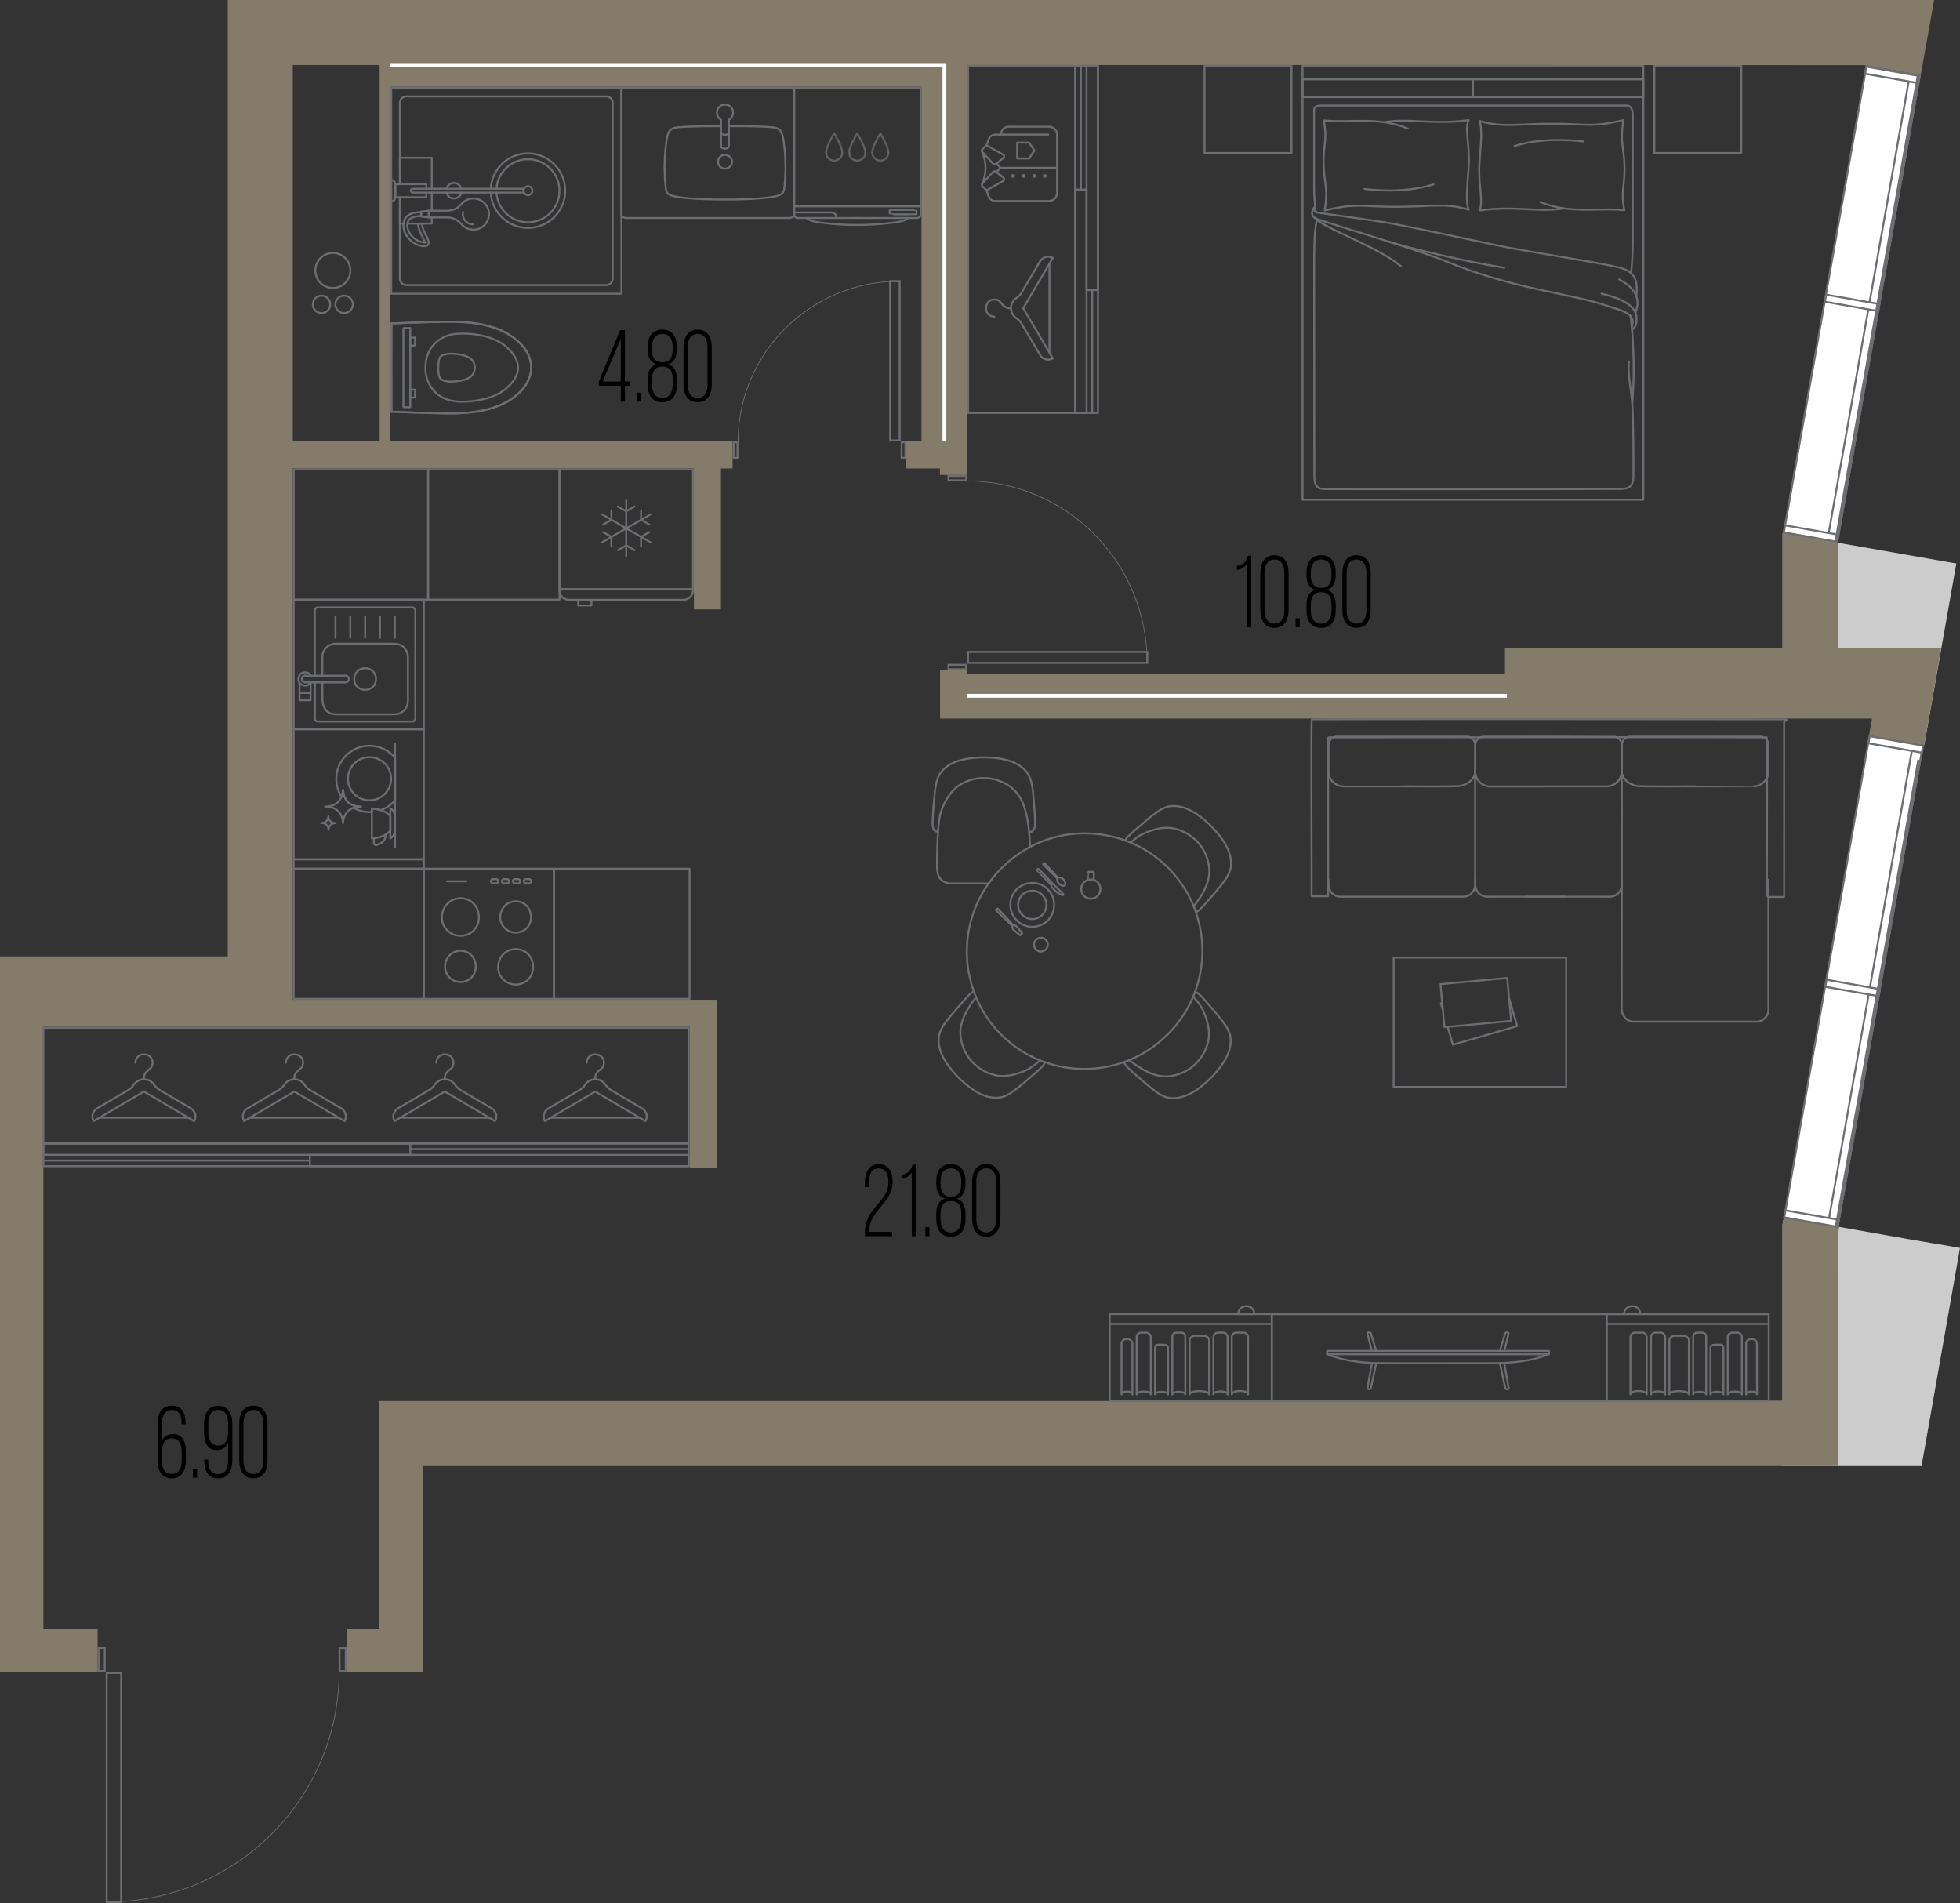 <?xml version="1.0" encoding="UTF-8"?><svg xmlns="http://www.w3.org/2000/svg" viewBox="0 0 256.2 248.77"><rect x="0" y="0" width="256.2" height="248.77" fill="#333333" stroke="none"/><defs><style>.cls-1{fill:#ccc;}.cls-1,.cls-2,.cls-3,.cls-4,.cls-5{stroke-width:0px;}.cls-2{fill:#6d6e71;}.cls-3{fill:#000;}.cls-6{stroke:#606060;}.cls-6,.cls-7{stroke-linecap:round;stroke-width:.25px;}.cls-6,.cls-7,.cls-8,.cls-9{fill:none;}.cls-6,.cls-7,.cls-9{stroke-linejoin:round;}.cls-4{fill:#847b6b;}.cls-7,.cls-10,.cls-9{stroke:#6d6e71;}.cls-8{stroke:#fff;}.cls-8,.cls-10{stroke-miterlimit:10;stroke-width:.5px;}.cls-10,.cls-5{fill:#fff;}.cls-9{stroke-width:.1px;}</style></defs><g id="_стены"><polygon class="cls-1" points="256.2 163.1 249.43 161.95 249.43 161.95 240.44 160.36 233.18 159.08 233 160.06 233 166.66 233 167.38 233 191.62 243.47 191.62 251.17 191.62 256.2 163.1"/><polygon class="cls-1" points="233.01 85.06 233.01 69.67 255.72 73.65 251.53 97.37 242.86 91.69 242.86 86.91 233.07 86.91 233.01 85.06"/><path class="cls-4" d="M90.14,152.64h3.54v-21.97h-55.42V61.23h52.44v18.42h3.54v-18.42h1.52v-3.54h-44.77V11.34h69.46v46.35h-2v3.54h4.41v.85h3.54V8.5h70.3l47.06.02,7.31,1.27,1.75-9.79h-56.11S38.27,0,38.27,0h-8.5v125H0v93.54h12.76v-5.67h-7.09v-78.66h84.47v18.42ZM38.27,8.5h11.35v49.18h-11.35V8.5Z"/><polygon class="cls-4" points="246.32 84.68 240.25 84.68 240.25 69.67 233.01 69.67 233.01 84.68 196.72 84.68 196.72 88.11 126.42 88.11 126.42 87.59 122.88 87.59 122.88 93.92 125.61 93.92 126.42 93.92 197.82 93.92 197.82 93.92 239.24 93.92 244.7 93.92 244.31 96.13 251.51 97.4 253.74 84.68 246.57 84.68 246.32 84.68"/><polygon class="cls-4" points="50.38 218.55 55.27 218.55 55.27 191.62 182.55 191.62 182.55 191.62 187.62 191.62 187.62 191.62 196.75 191.62 233 191.62 239.24 191.62 240.22 191.62 240.21 161.61 240.42 160.36 233.18 159.08 233 160.06 233 183.06 182.55 183.06 182.55 183.11 49.6 183.11 49.6 191.35 49.6 191.62 49.6 212.88 45.32 212.88 45.32 218.55 49.6 218.55 50.38 218.55"/></g><g id="_акустические_перегородки"><line class="cls-8" x1="126.35" y1="90.94" x2="196.98" y2="90.94"/><polyline class="cls-8" points="123.45 57.68 123.45 8.5 51.01 8.5"/></g><g id="_окна"><rect class="cls-5" x="211.12" y="36.19" width="61.87" height="7.08" transform="translate(160.7 271.15) rotate(-79.95)"/><path class="cls-2" d="M244.07,8.8l6.73,1.19-10.75,60.68-6.73-1.19,10.75-60.68M243.86,8.51l-10.84,61.17,7.22,1.27,10.84-61.17-7.22-1.27h0Z"/><rect class="cls-5" x="213.98" y="39.59" width="61.86" height="1.3" transform="translate(162.57 274.37) rotate(-79.95)"/><path class="cls-2" d="M249.77,9.81l1.03.18-10.75,60.67-1.03-.18,10.75-60.67M249.56,9.52l-10.83,61.16,1.52.27,10.83-61.16-1.52-.27h0Z"/><rect class="cls-5" x="236.27" y="66.19" width=".93" height="7.09" transform="translate(126.96 290.77) rotate(-80)"/><path class="cls-2" d="M233.44,68.81l6.73,1.19-.12.67-6.73-1.19.12-.67M233.23,68.52l-.2,1.17,7.22,1.27.2-1.17-7.22-1.27h0Z"/><rect class="cls-5" x="246.91" y="6.25" width=".93" height="7.09" transform="translate(194.78 251.7) rotate(-80)"/><path class="cls-2" d="M244.07,8.86l6.73,1.19-.12.67-6.73-1.19.12-.67M243.86,8.57l-.2,1.17,7.22,1.27.2-1.17-7.22-1.27h0Z"/><rect class="cls-5" x="241.65" y="36.05" width=".93" height="7.09" transform="translate(161.08 271.16) rotate(-80)"/><path class="cls-2" d="M238.81,38.66l6.73,1.19-.12.67-6.73-1.19.12-.67M238.61,38.37l-.2,1.17,7.22,1.27.2-1.17-7.22-1.27h0Z"/><line class="cls-10" x1="250.82" y1="9.79" x2="240.02" y2="70.87"/><rect class="cls-5" x="210.36" y="124.77" width="63.83" height="7.08" transform="translate(73.67 344.49) rotate(-79.95)"/><path class="cls-2" d="M244.46,96.41l6.73,1.19-11.09,62.6-6.73-1.19,11.09-62.6M244.26,96.12l-11.18,63.09,7.22,1.27,11.18-63.09-7.22-1.27h0Z"/><rect class="cls-5" x="213.46" y="128.44" width="63.24" height="1.3" transform="translate(75.22 347.9) rotate(-79.96)"/><path class="cls-2" d="M250.06,97.99l1.03.18-10.99,62.02-1.03-.18,10.99-62.02M249.85,97.7l-11.07,62.52,1.52.27,11.07-62.52-1.52-.27h0Z"/><rect class="cls-5" x="236.33" y="155.73" width=".93" height="7.09" transform="translate(38.83 364.81) rotate(-80)"/><path class="cls-2" d="M233.49,158.34l6.73,1.19-.12.67-6.73-1.19.12-.67M233.28,158.05l-.2,1.17,7.22,1.27.2-1.17-7.22-1.27h0Z"/><rect class="cls-5" x="247.34" y="93.75" width=".93" height="7.09" transform="translate(108.96 324.45) rotate(-80)"/><path class="cls-2" d="M244.5,96.37l6.73,1.19-.12.67-6.73-1.19.12-.67M244.3,96.08l-.2,1.17,7.22,1.27.2-1.17-7.22-1.27h0Z"/><rect class="cls-5" x="241.7" y="125.59" width=".93" height="7.08" transform="translate(73.17 345.37) rotate(-80.06)"/><path class="cls-2" d="M238.86,128.2l6.73,1.19-.12.67-6.73-1.19.12-.67M238.66,127.91l-.2,1.17,7.22,1.27.2-1.17-7.22-1.27h0Z"/><line class="cls-10" x1="250.87" y1="99.32" x2="240.07" y2="160.41"/></g><g id="_двери"><path class="cls-2" d="M126.16,87.01v.33h-2.06v-.33h2.06M126.41,86.76h-2.56v.83h2.56v-.83h0Z"/><path class="cls-2" d="M126.16,62.33v.33h-2.06v-.33h2.06M126.41,62.08h-2.56v.83h2.56v-.83h0Z"/><path class="cls-9" d="M126.34,62.86c13.04,0,23.61,10.64,23.61,23.76"/><path class="cls-2" d="M149.84,85.33v1.18h-23.18v-1.18h23.18M150.09,85.08h-23.68v1.68h23.68v-1.68h0Z"/><path class="cls-2" d="M118.22,57.93v1.78h-.24v-1.78h.24M118.47,57.68h-.74v2.28h.74v-2.28h0Z"/><path class="cls-2" d="M96.27,57.93v1.78h-.24v-1.78h.24M96.52,57.68h-.74v2.28h.74v-2.28h0Z"/><path class="cls-9" d="M96.47,57.75c0-11.6,9.46-21,21.14-21"/><path class="cls-2" d="M117.48,36.87v20.57s-.99,0-.99,0v-20.57s.99,0,.99,0M117.73,36.62h-1.5v21.07h1.5v-21.07h0Z"/><path class="cls-2" d="M13.57,215.52v2.77h-.56v-2.77h.56M13.82,215.27h-1.06v3.27h1.06v-3.27h0Z"/><path class="cls-2" d="M45.07,215.52v2.77h-.56v-2.77h.56M45.32,215.27h-1.06v3.27h1.06v-3.27h0Z"/><path class="cls-9" d="M44.33,218.45c0,16.64-13.58,30.13-30.32,30.13"/><path class="cls-2" d="M15.71,218.79v29.72s-1.64,0-1.64,0v-29.72s1.64,0,1.64,0M15.96,218.54h-2.14v30.22h2.15v-30.22h0Z"/></g><g id="_мебель"><g id="POLYLINE"><line class="cls-7" x1="51.15" y1="42.27" x2="51.15" y2="53.81"/></g><g id="POLYLINE-2"><path class="cls-7" d="M57.3,47.82c.04-.42.02-.9.31-1.23.54-.51,1.95-.38,2.63-.23.46.1.94.22,1.3.54.76.63.69,1.86-.13,2.41-.38.27-.88.38-1.34.47-.66.11-2.11.25-2.55-.36-.12-.17-.16-.38-.18-.59-.04-.33-.07-.67-.05-1Z"/></g><g id="POLYLINE-3"><path class="cls-7" d="M55.63,47.76c.05-2.3,1.86-4.02,4.13-4.14,2.07-.13,4.74.29,6.36,1.66.79.69,1.55,1.59,1.6,2.68.04,1.09-.69,2.03-1.46,2.73-1.25,1.13-2.95,1.55-4.59,1.74-1.11.12-2.27.12-3.33-.26-1.84-.68-2.86-2.48-2.72-4.4Z"/></g><g id="POLYLINE-4"><path class="cls-7" d="M51.15,42.27c2.29-.08,4.58-.17,6.86-.22,2.15-.02,4.35.07,6.41.73,2.73.83,5.81,3.29,4.82,6.46-.71,2.05-2.71,3.35-4.68,4.02-2.09.7-4.32.8-6.51.77-2.3-.04-4.61-.14-6.9-.22-.02-3.84,0-7.7,0-11.54Z"/></g><g id="POLYLINE-5"><path class="cls-7" d="M51.15,42.27c2.17-.07,4.34-.17,6.51-.21,2.69-.05,5.49.04,7.97,1.18,5.75,2.76,4.64,8.06-1.01,10-2,.68-4.14.8-6.24.79-2.41-.02-4.82-.14-7.23-.22"/></g><g id="POLYLINE-6"><line class="cls-7" x1="51.15" y1="53.81" x2="51.15" y2="42.27"/></g><path class="cls-7" d="M52.73,53.14v-10.2s.04-.07.09-.07h.81s0,10.35,0,10.35h-.81s-.09-.03-.09-.07Z"/><g id="POLYLINE-7"><path class="cls-7" d="M54.25,51.97c0-.34,0-.69,0-1.03-.01-.03,0-.01-.03-.02-.14-.01-.29,0-.43,0-.03,0-.13-.02-.16,0-.03.02,0,.15,0,.18v.82s0,.03.01.04c.2,0,.4,0,.6,0Z"/></g><g id="POLYLINE-8"><path class="cls-7" d="M54.25,44.11c0,.34,0,.69,0,1.03-.01.03,0,.01-.03.02-.14.01-.29,0-.43,0-.03,0-.13.02-.16,0-.03-.02,0-.15,0-.18v-.82s0-.03.01-.04c.2,0,.4,0,.6,0Z"/></g><g id="AG-DETAILS"><g id="POLYLINE-10"><path class="cls-7" d="M95.69,21.14c.02-.57-.6-1.03-1.16-.87-.82.22-.91,1.35-.13,1.69.58.27,1.31-.19,1.29-.82Z"/></g></g><g id="AG-FIXTURE"><g id="POLYLINE-11"><path class="cls-7" d="M95.33,16.49c1.49,0,2.98,0,4.47.07,1.81.12,2.38-.06,2.64,1.95.22,1.53.29,3.08.2,4.63-.02.35-.04.7-.08,1.05-.04.32-.03.66-.2.96-.37.6-1.92.64-2.6.74-1.66.15-3.33.19-4.99.19-1.68,0-3.36-.04-5.03-.19-.4-.04-.79-.08-1.19-.15-.49-.1-1.11-.16-1.39-.61-.15-.3-.14-.63-.18-.96-.05-.5-.08-1.01-.1-1.51-.05-1.4.03-2.81.23-4.2.26-2,.91-1.77,2.69-1.9,1.46-.06,2.92-.06,4.38-.07"/></g><g id="POLYLINE-12"><path class="cls-7" d="M81.23,11.46h22.58s0,3.07,0,3.45c0,1.55,0,3.1,0,4.65,0,1.62,0,3.25,0,4.87,0,.61,0,2.65,0,3.27,0,.14,0,.27,0,.41-.01.23-.37.4-.75.38-6.38,0-13.12,0-19.52,0-2.05,0,2.79,0,.74,0-.9,0-1.13,0-2.03,0-.26,0-.54.02-.76-.08-.25-.11-.29-.3-.27-.47,0-.28,0-.56,0-.84,0-.77,0-2.96,0-3.73,0-3.36,0-11.9,0-11.9Z"/></g></g><path class="cls-7" d="M95.64,14.11c-.38-.57-1.27-.6-1.69-.06-.42.48-.27,1.3.3,1.59v3.46c0,.45,1.03.45,1.03,0v-3.45c.54-.28.72-1.05.35-1.54Z"/><path class="cls-7" d="M94.25,17.24c0,.51,1.03.51,1.03,0"/><g id="AG-FIXTURE-2"><g id="POLYLINE-13"><path class="cls-7" d="M105.45,28.49c3.96,0,7.93,0,11.89,0,.57,0,1.14,0,1.71,0,.27,0,.54,0,.81,0,.28,0,.51-.24.48-.52,0-2.5,0-7.46,0-7.46,0,0,0-6.15,0-9.04h-16.53c0,.29,0,1.11,0,1.39,0,1.28,0,2.55,0,3.83,0,2.56,0,5.12,0,7.67,0,1.23,0,2.37,0,3.61,0,.43.29.56.68.52.32,0,.64,0,.95,0Z"/></g><g id="POLYLINE-14"><line class="cls-7" x1="120.34" y1="26.97" x2="103.81" y2="26.97"/></g><g id="POLYLINE-15"><path class="cls-7" d="M105.45,28.49c.27.27.68.39,1.04.47.45.1.92.15,1.38.2,1.36.17,2.73.24,4.11.24,1.33,0,2.67-.06,3.99-.21.46-.05.93-.11,1.39-.18.47-.08,1-.19,1.36-.53"/></g></g><path class="cls-7" d="M109.32,28.39c0-.34-.28-.62-.62-.62h-4.84"/><path class="cls-7" d="M116.31,27.44s3.49-.03,3.49.01c0,0,0,.55,0,.55,0,0,0,.01-.01.01-.02-.01-3.49.03-3.49-.01,0,0,0-.55,0-.55,0,0,0-.01.01-.01Z"/><path class="cls-6" d="M107.99,19.95c0,.58.47,1.05,1.05,1.05s1.05-.47,1.05-1.05"/><path class="cls-6" d="M109.04,17.43s-1.13,1.88-1.05,2.52"/><path class="cls-6" d="M109.04,17.43s1.13,1.88,1.05,2.52"/><path class="cls-6" d="M111.01,19.95c0,.58.47,1.05,1.05,1.05s1.05-.47,1.05-1.05"/><path class="cls-6" d="M112.05,17.43s-1.13,1.88-1.05,2.52"/><path class="cls-6" d="M112.05,17.43s1.13,1.88,1.05,2.52"/><path class="cls-6" d="M114.02,19.95c0,.58.47,1.05,1.05,1.05s1.05-.47,1.05-1.05"/><path class="cls-6" d="M115.07,17.43s-1.13,1.88-1.05,2.52"/><path class="cls-6" d="M115.07,17.43s1.13,1.88,1.05,2.52"/><rect class="cls-7" x="170.26" y="8.63" width="44.55" height="56.69"/><rect class="cls-7" x="170.26" y="10.37" width="22.28" height="2.32"/><rect class="cls-7" x="192.53" y="10.37" width="22.28" height="2.32"/><path class="cls-7" d="M171.99,27.71s-.23-1.4-.22-3.52,0-9.39,0-9.72c0-.33,0-.68,1-.68,1,0,39.44,0,39.89,0s.77.41.77,1.32,0,13.24,0,16.15c0,1.57-.09,3.73-.25,4.41"/><path class="cls-7" d="M171.94,27.27c-.25.23-.13.42.27.51s5.77.79,8.58,1.24c2.81.44,10.5,2.13,15.16,3.1,4.66.97,14.84,2.43,16.34,3.04,1.22.49,1.85,1.29,1.61,3.49"/><path class="cls-7" d="M211.64,36.51c3.27,1.72,2.33,3.83,2.13,4.35"/><path class="cls-7" d="M209.35,38.38c1.82.43,4.31,1.26,4.55,2.93.19,1.37-.58,1.82-.58,1.82"/><path class="cls-7" d="M171.91,27.03c-.39.2-.75,1.21.19,1.57,1.46.57,12.95,3.93,16.9,5.55,9.34,3.83,16.2,4.09,21.46,5.95,1.25.44,3.52.79,2.83,2.57"/><path class="cls-7" d="M213.12,41.28c.15.72.72,6.14.24,11.38"/><path class="cls-7" d="M212.94,47.23c-.21,1.29.24,3.59.4,5.26s.21,8.42.17,9.87c-.05,1.45-.79,1.61-2.47,1.55"/><path class="cls-7" d="M211.04,63.91c-1.96.03-37.07.04-37.92.01s-1.32-.34-1.32-1.7c0-.9-.02-14.66-.02-24.33,0-4.99-.05-7.71.37-9.12"/><path class="cls-7" d="M171.78,28.41c1.12,1.41,8.29,3.79,11.36,6.4"/><path class="cls-7" d="M181.55,31.58c2.34.76,10.05,2.64,15.09,3.41"/><path class="cls-7" d="M180.87,15.97c3.32-.59,6.46.4,11.11-.28-.57,1.21.16,3.18,0,6.05-.11,1.96-.47,4.69,0,5.66-3.13-.92-4.76-.37-9.64-.37-4.22,0-5.07-.53-9.18.48.5-3.18-.15-3.57-.15-6.47,0-2.18.51-2.89.02-5.31,3.6.37,6.92-.56,10.98,1.06"/><path class="cls-7" d="M178.37,24.69s4.85.74,9.02-.59"/><path class="cls-7" d="M204.49,27.23c-3.32.59-6.46-.4-11.11.28.57-1.21-.16-3.18,0-6.05.11-1.96.47-4.69,0-5.66,3.13.92,4.76.37,9.64.37,4.22,0,5.07.53,9.18-.48-.5,3.18.15,3.57.15,6.47,0,2.18-.51,2.89-.02,5.31-3.6-.37-6.92.56-10.98-1.06"/><path class="cls-7" d="M206.98,18.5s-4.85-.74-9.02.59"/><rect class="cls-7" x="216.25" y="8.63" width="11.37" height="11.37" transform="translate(207.62 236.25) rotate(-90)"/><rect class="cls-7" x="157.45" y="8.63" width="11.37" height="11.37" transform="translate(148.82 177.45) rotate(-90)"/><rect class="cls-7" x="52.71" y="9.88" width="26.93" height="30.09" transform="translate(91.11 -41.25) rotate(90)"/><path class="cls-7" d="M52.27,27.38v9.03c0,.47.38.85.85.85h26.12c.47,0,.85-.38.85-.85V13.45c0-.47-.38-.85-.85-.85h-26.12c-.47,0-.85.38-.85.85v8.33"/><path class="cls-7" d="M60.32,25.18c-.11.44-.51.76-.98.76s-.87-.32-.98-.76"/><path class="cls-7" d="M58.36,24.65c.12-.43.51-.74.97-.74s.87.32.98.76"/><polyline class="cls-7" points="55.72 25.18 55.72 25.78 51.67 25.78 51.67 24.07 55.72 24.07 55.72 24.67"/><path class="cls-7" d="M64.9,25.18c.13,2.16,1.92,3.87,4.11,3.87h0c2.28,0,4.12-1.85,4.12-4.12h0c0-2.28-1.85-4.12-4.12-4.12h0c-2.19,0-3.98,1.71-4.11,3.87"/><path class="cls-7" d="M64.15,25.17c.13,2.57,2.26,4.62,4.86,4.62h0c2.69,0,4.87-2.18,4.87-4.87h0c0-2.69-2.18-4.87-4.87-4.87h0c-2.6,0-4.73,2.04-4.86,4.61"/><path class="cls-7" d="M60.26,26.72c-.44.56-1.15.82-1.86.82h-2.36l-.99.11v.65l.99.12h2.51c.7,0,1.32.37,1.79.9s1.23.83,2.04.64c.74-.18,1.33-.8,1.49-1.54.28-1.32-.72-2.48-1.99-2.48-.65,0-1.23.3-1.6.78Z"/><path class="cls-7" d="M56.04,31.7c0,.11-.03.2-.1.29-.19.25-.56.21-.87.15-1.42-.29-2.45-1.66-2.33-2.88.05-.46.24-1.53,2.3-1.53v.51c-1.18,0-1.73.38-1.8,1.07-.09.85.68,2.07,1.93,2.33.3.06.38.03.38.03-.01-.07-.2-.44-.33-.71-.25-.51-.57-1.14-.57-1.74h.51c0,.48.29,1.05.52,1.51.2.39.36.71.36.97Z"/><path class="cls-7" d="M50.01,24.65h2.79c0,.3-.24.54-.54.54h-1.7c-.3,0-.54-.24-.54-.54h0Z" transform="translate(26.48 76.33) rotate(-90)"/><line class="cls-7" x1="56.04" y1="27.54" x2="56.04" y2="28.43"/><polyline class="cls-7" points="52.26 24.07 52.26 20.62 56.44 20.62 56.44 24.67"/><polyline class="cls-7" points="52.75 29.22 52.26 29.22 52.26 25.78"/><polyline class="cls-7" points="56.44 28.43 56.44 29.22 53.26 29.22"/><line class="cls-7" x1="56.44" y1="25.18" x2="56.44" y2="27.54"/><path class="cls-7" d="M60.53,27.71c-.18.86.47,1.61,1.29,1.61"/><path class="cls-7" d="M55.47,31.68c.16.02.24-.02.24-.02"/><path class="cls-7" d="M68.49,24.67h-14.55c-.14,0-.25.11-.25.25s.11.25.25.25h14.55c-.04-.08-.06-.16-.06-.25s.02-.18.06-.25Z"/><path class="cls-7" d="M68.49,24.67c-.04.08-.06.16-.06.25s.02.18.06.25c.09.19.29.33.52.33.32,0,.58-.26.58-.58s-.26-.58-.58-.58c-.23,0-.42.13-.52.33Z"/><rect class="cls-7" x="140.55" y="8.63" width="2.97" height="45.35"/><rect class="cls-7" x="126.55" y="8.63" width="14" height="45.35"/><path class="cls-7" d="M141.29,24.78V8.63s0,16.15,0,16.15Z"/><path class="cls-7" d="M142.77,53.98v-15.91s0,15.91,0,15.91Z"/><rect class="cls-7" x="142.03" y="8.63" width="1.48" height="29.28"/><rect class="cls-7" x="140.55" y="24.78" width="1.48" height="29.2"/><path class="cls-7" d="M129.98,41.39c-.5,0-1.09-.38-1.09-1.09s.47-1.16,1.09-1.16c1.1,0,.78,1.15,2.18,1.15"/><path class="cls-7" d="M135.97,34.12l-2.45,4.15c-.16.27-.38.49-.64.66-.44.28-.73.78-.73,1.34s.29,1.05.73,1.34c.26.17.48.39.64.66l2.45,4.15c.34.57,1.08.76,1.65.43l-3.87-6.57,3.87-6.57h0c-.57-.34-1.31-.15-1.65.43Z"/><line class="cls-7" x1="137.18" y1="34.44" x2="137.18" y2="46.09"/><path class="cls-7" d="M128.95,24.88l.28.79c.13.36.47.6.85.6h7.04c.58,0,1.06-.47,1.06-1.06v-7.59c0-.58-.47-1.06-1.06-1.06h-5.26c-.57,0-1.02.46-1.02,1.02h0"/><path class="cls-7" d="M137.02,17.59h-6.93c-.38,0-.72.24-.85.6l-.28.79"/><path class="cls-7" d="M128.38,19.83l1.38,1.52c.13.14.35.16.49.04l.95-.79c.11-.12.08-.3-.06-.38l-2.19-1.24-.55.55c-.08.08-.09.21-.02.3Z"/><path class="cls-7" d="M128.4,24.33l.55.55,2.19-1.24c.14-.08.17-.26.06-.38l-.95-.79c-.15-.12-.36-.11-.49.04l-1.38,1.52c-.07.09-.06.22.02.3Z"/><path class="cls-7" d="M128.35,24.08c.63-1.46.65-2.75,0-4.3"/><polyline class="cls-7" points="138.18 21.93 130.79 21.93 130.25 22.48 130.94 23.05"/><polygon class="cls-7" points="134.52 18.64 135.21 19.67 134.52 20.71 132.96 20.71 132.96 18.64 134.52 18.64"/><circle class="cls-7" cx="132.42" cy="22.99" r=".12"/><circle class="cls-7" cx="133.81" cy="22.99" r=".12"/><circle class="cls-7" cx="135.2" cy="22.99" r=".12"/><circle class="cls-7" cx="136.58" cy="22.99" r=".12"/><line class="cls-7" x1="130.79" y1="21.93" x2="130.25" y2="21.39"/><path class="cls-7" d="M182.17,142.06v-16.91s22.55,0,22.55,0v16.91s-22.55,0-22.55,0ZM188.29,128.63l.52,5.61,8.72-.81-.52-5.61-8.72.81ZM188.52,131.07l-.18.05.27.93-.09-.98ZM189.91,136.54l8.41-2.43-1.07-3.69.28,3.01-8.3.77.68,2.34Z"/><path class="cls-7" d="M173.66,114.98c0,.15-.01.69.01.84.02.13.05.26.1.39.2.5.67.89,1.2.97.08.01.17.02.25.02.04,0,16,0,16.04,0,.05,0,.1,0,.14,0,.19-.02.38-.07.55-.16.27-.13.49-.34.65-.6.09-.15.15-.31.19-.47.02-.07.03-.15.03-.22,0-.03,0-.07,0-.11,0-.02,0-14.83,0-14.84"/><path class="cls-7" d="M183.13,102.78c.29-.02,7.61.06,7.7-.06,0,0,.03,0,.03,0,.47-.09.92-.28,1.29-.59.34-.28.6-.67.66-1.11,0-.06.01-.12.02-.18,0-.01,0-.03,0-.04,0-.04,0-3.43,0-3.47,0-.09-.02-.19-.05-.28-.11-.37-.42-.66-.79-.75-.07-.02-.14-.03-.21-.03-.11,0-16.97,0-17.07,0-.13,0-.25.03-.37.08-.21.09-.4.25-.52.44-.11.17-.16.37-.16.58,0,.04,0,3.43,0,3.47,0,.05,0,.11,0,.16.02.18.06.36.13.53.22.54.68.97,1.23,1.15.15.05.31.08.47.1.05,0,.11,0,.16,0,0,.01,7.46,0,7.46,0h0Z"/><path class="cls-7" d="M231.16,114.98c0,.1,0,16.99,0,17.08,0,.11-.03.22-.06.33-.1.37-.35.69-.67.9-.21.13-.46.22-.71.24-.05,0-.09,0-.14,0-.11,0-16.01,0-16.11,0-.14,0-.27-.04-.4-.08-.32-.11-.6-.32-.79-.6-.13-.19-.22-.42-.26-.65-.01-.06-.02-.13-.02-.2-.05-.06.03-31.15,0-31.21"/><path class="cls-7" d="M221.69,102.78c-.29-.02-7.61.06-7.7-.06,0,0-.03,0-.03,0-.47-.09-.92-.28-1.29-.59-.34-.28-.61-.68-.66-1.13-.03-.05,0-3.56-.01-3.68,0-.09.02-.19.05-.28.11-.37.43-.66.81-.74.06-.01.13-.02.19-.03.13,0,16.96,0,17.08,0,.12,0,.24.03.35.08.21.09.4.25.52.44.11.17.16.37.16.58,0,.04,0,3.43,0,3.47,0,.05,0,.11,0,.16-.02.18-.06.36-.13.53-.22.54-.68.97-1.23,1.15-.15.05-.31.08-.47.1-.05,0-.11,0-.16,0,0,.01-7.46,0-7.46,0h0Z"/><path class="cls-7" d="M201.63,102.78s8.35,0,8.38,0c.06,0,.12,0,.18-.01.15-.02.3-.05.45-.1.67-.22,1.19-.82,1.32-1.51.06-.16.03-3.61.03-3.86,0-.14-.04-.27-.1-.39-.13-.28-.38-.49-.66-.58-.08-.03-.17-.04-.25-.05-.03-.02-17,0-17.05,0-.24,0-.49.09-.68.24-.2.16-.33.37-.39.62-.02.08-.03.16-.03.24v3.43s0,.08,0,.11c0,.04,0,.09.01.14.08.71.58,1.33,1.24,1.59.18.07.37.12.56.14.05,0,.11,0,.16,0,.04,0,6.77,0,6.82,0Z"/><path class="cls-7" d="M192.83,114.98c0,.23-.02.74.03.96.07.35.26.66.53.89.14.12.31.21.48.28.13.05.27.07.4.09.03,0,.07,0,.11,0,.02,0,10.15-.02,10.18-.01"/><path class="cls-7" d="M211.99,114.98c0,.23.02.74-.03.96-.07.35-.26.66-.53.89-.14.12-.31.21-.48.28-.13.05-.27.07-.4.09-.03,0-.07,0-.11,0-.02,0-10.82-.02-10.84-.01"/><path class="cls-7" d="M233.51,94.17s0-.01,0-.01c0,0,0-.01,0-.01,0,0,0-.01,0-.01,0,0,0-.01,0-.01,0,0,0-.01,0-.01,0,0,0-.01,0-.01,0,0,0-.01,0-.01,0,0,0-.01,0-.01,0,0,0-.01,0-.01,0,0,0-.01,0-.01,0-.01,0-.01,0-.01,0-.01,0-.01,0-.01,0-.01-.01-.01-.01-.01,0,0-.01-.01-.01-.01,0,0-.01-.01-.01-.01-.01,0-.01-.01-.01-.01-.01,0-.01,0-.01,0-.01,0-.01,0-.01,0,0,0-.01,0-.01,0,0,0-.01,0-.01,0,0,0-.01,0-.01,0,0,0-.01,0-.01,0-4-.02-57.85-.04-61.85,0,0,0,0,0-.01,0,0,0,0,0-.01,0,0,0,0,0-.01,0,0,0,0,0-.01,0,0,0,0,0-.01,0,0,0,0,0-.01.01,0,0,0,0-.01.01,0,0,0,0-.01.01,0,0,0,0-.01.01,0,0,0,0,0,.01,0,0,0,0,0,.01,0,0,0,0,0,.01-.12.18.01,22.76-.02,22.96,0,0,0,0,0,.01,0,0,0,0,0,.01,0,0,0,0,0,.01,0,0,0,0,0,.01,0,0,0,0,0,.01,0,0,0,0,0,.01,0,0,0,0,.01.01,0,0,0,0,.01.01,0,0,0,0,.01.01,0,0,0,0,.01.01,0,0,0,0,.01,0,0,0,0,0,.01,0,0,0,0,0,.01,0,0,0,0,0,.01,0,0,0,0,0,.01,0,0,0,0,0,.01,0,0,0,0,0,.01,0,0,0,0,0,.01,0,0,0,0,0,.01,0,0,0,0,0,.01,0,0,0,0,0,.01,0,0,0,0,0,.01,0,0,0,0,0,.01,0h1.82s0,0,.01,0c0,0,0,0,.01,0,0,0,0,0,.01,0,0,0,0,0,.01,0,0,0,0,0,.01,0,0,0,0,0,.01,0,0,0,0,0,.01,0,0,0,0,0,.01,0,0,0,0,0,.01,0,0,0,0,0,.01,0,0,0,0,0,.01,0,0,0,0,0,.01,0,0,0,0,0,.01,0,0,0,0,0,.01-.01,0,0,0,0,.01-.01,0,0,0,0,.01-.01,0,0,0,0,.01-.01,0,0,0,0,0-.01,0,0,0,0,0-.01,0,0,0,0,0-.01,0,0,0,0,0-.01,0,0,0,0,0-.01,0,0,0,0,0-.01,0,0,0,0,0-.01,0,0,0,0,0-.01,0,0,0,0,0-.01,0,0,0,0,0-.01,0,0,0,0,0-.01,0,0,0,0,0-.01,0,0,0,0,0-.01.01-.07-.02-20.42,0-20.48,0,0,0,0,0-.01,0,0,0,0,0-.01,0,0,0,0,0-.01,0,0,0,0,0-.01,0,0,0,0,0-.01,0,0,0,0,0-.01,0,0,0,0,0-.01,0,0,0,0,.01-.01,0,0,0,0,.01-.01,0,0,0,0,.01-.01,0,0,0,0,.01-.01,0,0,0,0,.01,0,0,0,0,0,.01,0,0,0,0,0,.01,0,0,0,0,0,.01,0,0,0,0,0,.01,0,0,0,0,0,.01,0,14.3-.01,42.88-.05,57.17,0,0,0,.01,0,.01,0,0,0,.01,0,.01,0,.01,0,.01,0,.01,0,.01,0,.01,0,.01,0,.01,0,.01.01.01.01,0,0,.01.01.01.01,0,0,.01.01.01.01,0,.01.01.01.01.01,0,.01,0,.01,0,.01,0,.01,0,.01,0,.01,0,0,0,.01,0,.01,0,0,0,.01,0,.01,0,0,0,.01,0,.01,0,0,0,.01,0,.01,0,0,0,.01,0,.01,0,0,0,.01,0,.01.05.07-.02,20.42,0,20.49.01.14.13.24.26.24h1.82s.01,0,.01,0c0,0,.01,0,.01,0,0,0,.01,0,.01,0,0,0,.01,0,.01,0,0,0,.01,0,.01,0,0,0,.01,0,.01,0,0,0,.01,0,.01,0,0,0,.01,0,.01,0,0,0,.01,0,.01,0,0,0,.01,0,.01,0,0,0,.01,0,.01,0,.01,0,.01,0,.01,0,.01,0,.01,0,.01,0,.01,0,.01-.01.01-.01,0,0,.01-.01.01-.01,0,0,.01-.01.01-.01,0-.01.01-.01.01-.01,0-.01,0-.01,0-.01,0-.01,0-.01,0-.01,0,0,0-.01,0-.01,0,0,0-.01,0-.01,0,0,0-.01,0-.01,0,0,0-.01,0-.01,0,0,0-.01,0-.01,0,0,0-.01,0-.01,0,0,0-.01,0-.01,0,0,0-.01,0-.01,0,0,0-.01,0-.01.01-.03,0-22.75,0-22.79Z"/><path class="cls-7" d="M147.78,110.12c.49-.4.91-.73,1.22-.92.53-.3,1.11-.53,1.69-.71.87-.27,1.8-.39,2.7-.22,1.87.39,3.5,1.69,4.23,3.46.84,2.08.63,3.88-1.58,6.74"/><path class="cls-7" d="M147.08,109.85c.11-.25.32-.48.51-.65.41-.4.85-.77,1.28-1.14.8-.69,1.59-1.39,2.46-1.99.43-.29.88-.55,1.38-.66,2.06-.4,3.89.99,5.33,2.29,1.37,1.36,2.88,3.16,2.88,5.19.02,1.04-.61,1.94-1.23,2.72-.34.43-.69.84-1.05,1.26-.36.42-.73.84-1.1,1.26-.3.3-.76.92-1.24,1.09"/><path class="cls-7" d="M127.58,130.33c-2.22,2.87-2.43,4.68-1.59,6.76.73,1.77,2.36,3.08,4.23,3.46.9.17,1.83.05,2.7-.22.58-.18,1.16-.41,1.69-.71.34-.21.81-.57,1.35-1.02"/><path class="cls-7" d="M127.3,129.59c-.48.17-.93.79-1.23,1.09-.37.42-.73.84-1.1,1.26-.36.41-.71.83-1.05,1.26-.62.78-1.24,1.68-1.23,2.72,0,2.03,1.51,3.83,2.88,5.19,1.43,1.31,3.27,2.7,5.33,2.29.5-.11.96-.37,1.38-.66.87-.6,1.66-1.3,2.46-1.99.43-.38.87-.74,1.28-1.14.22-.19.47-.49.54-.8"/><path class="cls-7" d="M155.98,130.23c.46.55.84,1.03,1.04,1.38.3.53.53,1.11.71,1.69.27.87.39,1.8.22,2.7-.39,1.87-1.69,3.5-3.46,4.23-2.11.85-3.93.62-6.88-1.68"/><path class="cls-7" d="M156.2,129.65c.31.07.61.32.81.55.4.41.77.85,1.14,1.28.69.8,1.39,1.59,1.99,2.46.29.43.55.88.66,1.38.4,2.06-.99,3.89-2.29,5.33-1.36,1.37-3.16,2.88-5.19,2.88-1.04.02-1.94-.61-2.72-1.23-.43-.34-.84-.69-1.26-1.05-.42-.36-.84-.73-1.26-1.1-.33-.33-1.04-.84-1.13-1.36"/><path class="cls-7" d="M122.48,113.1c.01.66.06,1.47.59,1.91.38.33.86.48,1.35.46.8,0,1.6,0,2.4,0,.8,0,1.6,0,2.4,0"/><path class="cls-7" d="M122.48,113.1c0-2.62.14-5.52.42-6.67.07-.29.19-.58.3-.86.46-1.12,1.13-2.21,2.15-2.91,1.6-1.05,3.66-1.28,5.44-.54,2.52,1.07,3.63,2.95,3.86,8.57"/><path class="cls-7" d="M134.64,108.72c.59,0,.68-.75.66-1.21,0-.83-.09-1.65-.14-2.47-.04-.54-.08-1.09-.15-1.63-.11-.99-.31-2.07-1.06-2.79-1.43-1.44-3.78-1.64-5.71-1.63-1.94.09-4.22.41-5.39,2.15-.27.43-.41.94-.51,1.45-.19,1.04-.26,2.1-.34,3.15-.04.57-.09,1.14-.1,1.71-.03.48.04,1.24.65,1.25"/><path class="cls-7" d="M129.21,115.49c.5-.7,1.05-1.38,1.68-2l.1-.1c1.11-1.11,2.35-2,3.67-2.7"/><path class="cls-7" d="M127.58,130.33c-.1-.24-.19-.49-.28-.74"/><path class="cls-7" d="M147.08,109.85c-4.04-1.47-8.58-1.2-12.43.83"/><path class="cls-7" d="M155.98,130.23c-.75,1.79-1.85,3.47-3.32,4.93l-.09.09c-1.47,1.46-3.15,2.56-4.95,3.3"/><path class="cls-7" d="M147.62,138.55c-.22.09-.44.17-.67.25"/><path class="cls-7" d="M147.78,110.12c-.23-.1-.47-.18-.7-.26"/><path class="cls-7" d="M146.95,138.8c-3.35,1.21-7.02,1.21-10.38.02"/><path class="cls-7" d="M147.78,110.12c1.79.75,3.47,1.85,4.93,3.32s2.6,3.21,3.34,5.04"/><path class="cls-7" d="M156.2,129.65c-.07.2-.14.39-.22.58"/><path class="cls-7" d="M135.96,138.61c.2.08.41.14.61.22"/><path class="cls-7" d="M156.32,119.23c-.09-.25-.17-.51-.27-.76"/><path class="cls-7" d="M129.21,115.49c-2.96,4.16-3.6,9.45-1.91,14.11"/><path class="cls-7" d="M127.58,130.33c.74,1.77,1.83,3.43,3.26,4.87,1.51,1.51,3.25,2.65,5.12,3.4"/><path class="cls-7" d="M156.2,129.65c1.25-3.35,1.29-7.04.12-10.42"/><g id="_2D_AG-DETAILS-DIAGRAM"><g id="POLYLINE-16"><path class="cls-7" d="M136.26,116.98c.86.86.62,2.38-.47,2.93-1.65.84-3.37-.95-2.46-2.57.59-1.05,2.1-1.24,2.93-.36h0Z"/></g></g><g id="POLYLINE-17"><path class="cls-7" d="M136.7,122.83c.67.7-.07,1.81-.97,1.47-.24-.09-.43-.29-.52-.53-.32-.91.82-1.62,1.5-.93Z"/></g><g id="POLYLINE-18"><path class="cls-7" d="M142.19,114.93s.01-.82.02-.82c0-.09.09-.18.18-.17h.42c.09,0,.18.09.18.18,0,0-.02.82-.02.82"/></g><g id="POLYLINE-19"><path class="cls-7" d="M142.57,117.46c1.35,0,1.77-1.81.55-2.4-.33-.15-.71-.16-1.04-.01-1.23.55-.86,2.38.49,2.41Z"/></g><g id="POLYLINE-20"><path class="cls-7" d="M138.51,114.7c-.09,0-.2-.01-.27-.08,0-.01-1.65-1.77-1.66-1.78-.05-.05-.12-.05-.17,0,0,0,0,0,0,0-.06.05-.07.14-.02.19,0,0,1.73,1.7,1.73,1.7.1.11.06.27.09.4.1.35.47.67.84.65.18-.02.25-.22.2-.38-.09-.34-.37-.69-.74-.71Z"/></g><g id="POLYLINE-21"><path class="cls-7" d="M137.42,115.93s-.01-.02,0-.03c.04-.1.03-.21-.05-.28,0,0-1.78-1.77-1.78-1.78-.14-.14.09-.37.23-.22,0,0,1.75,1.84,1.75,1.84.35.36,1.03,1.01,1.4,1.37.07.07,0,.19-.1.16-.6-.14-1.02-.66-1.45-1.07Z"/></g><g id="POLYLINE-22"><path class="cls-7" d="M133.61,121.98h0s0,0,0,0c-.04-.05-.65-.83-.68-.86-.07-.09-.17-.15-.28-.16-.1,0-.2-.04-.27-.11,0,0-1.89-2.03-1.9-2.04-.06-.07-.18-.06-.23.01-.06.06-.06.15,0,.21,0,0,1.98,1.95,1.99,1.95.15.16.05.42.25.55.02.01.81.68.86.71,0,0,.27-.26.27-.26Z"/></g><g id="POLYLINE-23"><path class="cls-7" d="M136.99,116.26c1.34,1.34.96,3.7-.73,4.55-2.56,1.3-5.22-1.48-3.81-3.99.92-1.63,3.26-1.92,4.54-.56Z"/></g><path class="cls-7" d="M213.12,182.25v-7.51c0-.28.28-.57.57-.57h.99c.28,0,.57.28.57.57v7.51c0-.6-2.12-.6-2.12,0ZM215.81,182.25v-7.51c0-.28.28-.57.57-.57h.71c.28,0,.57.28.57.57v7.51c0-.53-1.84-.53-1.84,0ZM218.21,182.25v-7.09c0-.28.28-.57.71-.57h1.13c.42,0,.71.28.71.57v7.09c0-.58-2.54-.58-2.54,0ZM221.32,182.25v-7.51c0-.28.14-.57.57-.57h.57c.42,0,.56.28.56.57v7.51c0-.46-1.7-.46-1.7,0ZM223.58,182.25v-6.09c0-.28.28-.42.57-.42h.71c.28,0,.42.14.42.42v6.09c0-.47-1.69-.47-1.69,0ZM225.84,182.25v-7.51c0-.28.28-.57.57-.57h.71c.28,0,.57.28.57.57v7.51c0-.51-1.84-.51-1.84,0ZM228.24,182.25v-6.66c0-.28.28-.57.57-.57h.28c.28,0,.57.28.57.57v6.66c0-.51-1.41-.51-1.41,0ZM210.01,171.76h21.19v1.28h-21.19v-1.28ZM210.01,173.03h21.19v10.06h-21.19v-10.06ZM214.41,171.76c0-.61-.46-1.06-1.06-1.06s-1.06.46-1.06,1.06h2.13Z"/><path class="cls-7" d="M161.01,182.25v-7.51c0-.28.28-.57.57-.57h.99c.28,0,.57.28.57.57v7.51c0-.6-2.12-.6-2.12,0ZM158.61,182.25v-7.51c0-.28.28-.57.57-.57h.71c.28,0,.57.28.57.57v7.51c0-.53-1.84-.53-1.84,0ZM155.5,182.25v-7.09c0-.28.28-.57.71-.57h1.13c.42,0,.71.28.71.57v7.09c0-.58-2.54-.58-2.54,0ZM153.24,182.25v-7.51c0-.28.14-.57.56-.57h.57c.42,0,.57.28.57.57v7.51c0-.46-1.69-.46-1.69,0ZM150.98,182.25v-6.09c0-.28.14-.42.42-.42h.71c.28,0,.57.14.57.42v6.09c0-.47-1.7-.47-1.7,0ZM148.57,182.25v-7.51c0-.28.28-.57.57-.57h.71c.28,0,.57.28.57.57v7.51c0-.51-1.84-.51-1.84,0ZM146.6,182.25v-6.66c0-.28.28-.57.57-.57h.28c.28,0,.57.28.57.57v6.66c0-.51-1.41-.51-1.41,0ZM166.24,173.03h-21.19v-1.28h21.19v1.28ZM166.24,183.1h-21.19v-10.06h21.19v10.06ZM163.97,171.76c0-.61-.46-1.06-1.06-1.06s-1.06.46-1.06,1.06h2.13Z"/><path class="cls-7" d="M210.01,183.1h-43.77v-11.34h43.77v11.34ZM173.47,177v-.44s29.02,0,29.02,0v.44s-29.02,0-29.02,0ZM195.05,178.17c2.51-.01,5.08-.24,7.43-1.17-9.23,0-19.71,0-29.02,0,1.95.78,4.07,1.06,6.16,1.15,3.36.06,12.06,0,15.43.02ZM196.05,178.15c.23,1.05.45,2.08.68,3.13.02.11.03.24.15.28.15.06.34,0,.31-.19-.07-.51-.18-1.03-.27-1.54-.1-.56-.2-1.12-.3-1.68M196.05,176.55c.23-.72.45-1.44.67-2.17.02-.08.03-.19.15-.22.16-.04.36,0,.33.14-.18.75-.38,1.5-.56,2.25M179.89,176.55c-.22-.73-.44-1.44-.66-2.17-.02-.08-.03-.19-.15-.22-.16-.04-.36,0-.33.14.18.75.38,1.5.56,2.25M179.9,178.15c-.23,1.05-.45,2.08-.68,3.13-.02.11-.03.24-.15.28-.15.06-.34,0-.31-.19.07-.51.18-1.03.27-1.54.1-.56.2-1.12.3-1.68"/><rect class="cls-7" x="5.67" y="149.45" width="84.34" height="2.97"/><rect class="cls-7" x="5.67" y="134.34" width="84.34" height="15.11"/><path class="cls-7" d="M53.63,150.19h36.38s-36.38,0-36.38,0Z"/><path class="cls-7" d="M5.67,151.68h34.67s-34.67,0-34.67,0Z"/><rect class="cls-7" x="40.51" y="150.94" width="49.5" height="1.48"/><rect class="cls-7" x="5.67" y="149.45" width="47.96" height="1.48"/><path class="cls-7" d="M76.69,138.89c0-.5.38-1.09,1.09-1.09s1.16.47,1.16,1.09c0,1.1-1.15.78-1.15,2.18"/><path class="cls-7" d="M83.96,144.88l-4.15-2.45c-.27-.16-.49-.38-.66-.64-.28-.44-.78-.73-1.34-.73s-1.05.29-1.34.73c-.17.26-.39.48-.66.64l-4.15,2.45c-.57.34-.76,1.08-.43,1.65l6.57-3.87,6.57,3.87h0c.34-.57.15-1.31-.43-1.65Z"/><line class="cls-7" x1="83.64" y1="146.09" x2="71.99" y2="146.09"/><path class="cls-7" d="M57.03,138.89c0-.5.38-1.09,1.09-1.09s1.16.47,1.16,1.09c0,1.1-1.15.78-1.15,2.18"/><path class="cls-7" d="M64.3,144.88l-4.15-2.45c-.27-.16-.49-.38-.66-.64-.28-.44-.78-.73-1.34-.73s-1.05.29-1.34.73c-.17.26-.39.48-.66.64l-4.15,2.45c-.57.34-.76,1.08-.43,1.65l6.57-3.87,6.57,3.87h0c.34-.57.15-1.31-.43-1.65Z"/><line class="cls-7" x1="63.97" y1="146.09" x2="52.33" y2="146.09"/><path class="cls-7" d="M37.36,138.89c0-.5.38-1.09,1.09-1.09s1.16.47,1.16,1.09c0,1.1-1.15.78-1.15,2.18"/><path class="cls-7" d="M44.63,144.88l-4.15-2.45c-.27-.16-.49-.38-.66-.64-.28-.44-.78-.73-1.34-.73s-1.05.29-1.34.73c-.17.26-.39.48-.66.64l-4.15,2.45c-.57.34-.76,1.08-.43,1.65l6.57-3.87,6.57,3.87h0c.34-.57.15-1.31-.43-1.65Z"/><line class="cls-7" x1="44.31" y1="146.09" x2="32.66" y2="146.09"/><path class="cls-7" d="M17.7,138.89c0-.5.38-1.09,1.09-1.09s1.16.47,1.16,1.09c0,1.1-1.15.78-1.15,2.18"/><path class="cls-7" d="M24.97,144.88l-4.15-2.45c-.27-.16-.49-.38-.66-.64-.28-.44-.78-.73-1.34-.73s-1.05.29-1.34.73c-.17.26-.39.48-.66.64l-4.15,2.45c-.57.34-.76,1.08-.43,1.65l6.57-3.87,6.57,3.87h0c.34-.57.15-1.31-.43-1.65Z"/><line class="cls-7" x1="24.65" y1="146.09" x2="13" y2="146.09"/><path class="cls-7" d="M73.13,76.99h17.45s-17.45,0-17.45,0ZM90.58,77.16c0,.68-.56,1.24-1.24,1.24h-14.97c-.69,0-1.24-.56-1.24-1.24v-15.8h17.45v15.8ZM77.31,78.43v.7h-1.73v-.7M81.86,72.7v-7.29M82.94,66.2l-1.09.62-1.09-.62M80.77,71.91l1.09-.62,1.09.62M78.7,70.88l6.32-3.64M84.88,68.56l-1.08-.63v-1.25M78.84,69.54l1.08.63v1.25M78.7,67.23l6.32,3.64M83.79,71.42v-1.25s1.09-.63,1.09-.63M79.92,66.69v1.25s-1.09.63-1.09.63"/><path class="cls-7" d="M55.4,113.54v17.01s17.01,0,17.01,0v-17.01s-17.01,0-17.01,0ZM60.18,128.35c-1.1,0-2.01-.91-2.01-2,0-1.18.91-2.09,2.01-2.09,1.19,0,2.01.91,2.01,2.09,0,1.09-.82,2-2.01,2ZM67.4,121.89c-1.1,0-2.01-.91-2.01-2,0-1.18.91-2.09,2.01-2.09,1.19,0,2.01.91,2.01,2.09,0,1.09-.82,2-2.01,2ZM67.4,128.68c-1.25,0-2.29-1.03-2.29-2.27,0-1.34,1.04-2.37,2.29-2.37,1.35,0,2.29,1.03,2.29,2.37,0,1.24-.94,2.27-2.29,2.27ZM60.18,122.31c-1.32,0-2.42-1.09-2.42-2.4,0-1.42,1.1-2.51,2.42-2.51,1.43,0,2.42,1.09,2.42,2.51,0,1.31-.99,2.4-2.42,2.4Z"/><rect class="cls-7" x="68.48" y="114.91" width=".94" height=".55" rx=".24" ry=".24" transform="translate(137.9 230.36) rotate(-180)"/><rect class="cls-7" x="67.05" y="114.91" width=".94" height=".55" rx=".24" ry=".24" transform="translate(135.03 230.36) rotate(-180)"/><rect class="cls-7" x="65.61" y="114.91" width=".94" height=".55" rx=".24" ry=".24" transform="translate(132.15 230.36) rotate(-180)"/><rect class="cls-7" x="64.17" y="114.91" width=".94" height=".55" rx=".24" ry=".24" transform="translate(129.28 230.36) rotate(-180)"/><line class="cls-7" x1="60.96" y1="115.18" x2="58.44" y2="115.18"/><rect class="cls-7" x="38.39" y="78.39" width="17.01" height="16.92"/><g id="AG-DETAILS-2"><g id="POLYLINE-24"><path class="cls-7" d="M46.3,88.75c.05-1.82,2.66-1.92,2.85-.11.07,1.96-2.77,2.07-2.85.11Z"/></g></g><g id="POLYLINE-25"><line class="cls-7" x1="47.73" y1="83.36" x2="47.73" y2="80.62"/></g><g id="POLYLINE-26"><line class="cls-7" x1="43.85" y1="83.36" x2="43.85" y2="80.62"/></g><g id="POLYLINE-27"><line class="cls-7" x1="45.79" y1="83.36" x2="45.79" y2="80.62"/></g><g id="POLYLINE-28"><line class="cls-7" x1="49.67" y1="83.36" x2="49.67" y2="80.62"/></g><g id="POLYLINE-29"><line class="cls-7" x1="51.61" y1="83.36" x2="51.61" y2="80.62"/></g><g id="POLYLINE-30"><path class="cls-7" d="M45.61,88.75c0-.33-.31-.48-.61-.44-.58,0-4.87,0-5.05,0-.61-.04-.7.8-.09.88.81,0,3.97,0,4.85,0,.35.02.89.05.9-.44Z"/></g><g id="POLYLINE-31"><path class="cls-7" d="M40.64,89.18c-.58.95-2.01.2-1.55-.82.28-.62,1.23-.66,1.55-.06"/></g><g id="POLYLINE-32"><path class="cls-7" d="M42.14,88.31c0-.89-.02-1.74,0-2.64.08-.86.86-1.55,1.72-1.53.43,0,.86,0,1.29,0,.84,0,1.68,0,2.52,0s1.69,0,2.53,0c.94.03,2.08-.22,2.74.64.29.35.4.82.38,1.27,0,.69,0,1.37,0,2.06v2.56c-.01.43.03.85-.03,1.27-.11.6-.54,1.11-1.11,1.32-.35.12-.73.1-1.09.1-.71,0-1.42,0-2.13,0-1.57,0-3.13,0-4.7,0-.39,0-.76.01-1.12-.15-.84-.37-1-1.25-1-2.1,0-.64,0-1.27,0-1.9"/></g><g id="POLYLINE-33"><path class="cls-7" d="M41.16,89.19c0,1.13,0,2.25,0,3.39,0,.45,0,.89,0,1.34,0,.24.22.42.45.38,4.11,0,8.23,0,12.34,0,.38-.05.36-.43.34-.73,0-.35,0-13.27,0-13.57.04-.48-.14-.65-.63-.61-.39,0-.79,0-1.18,0-1.38,0-2.77,0-4.15,0-1.49,0-2.98,0-4.47,0-.77,0-1.54,0-2.31,0-.24,0-.4.18-.4.41,0,.26,0,8.33,0,8.5"/></g><rect class="cls-7" x="39.15" y="90.56" width="1.44" height=".96"/><polyline class="cls-7" points="40.6 89.29 40.6 90.56 39.15 90.56 39.15 89.29"/><rect class="cls-7" x="38.39" y="95.31" width="17.01" height="17.01" transform="translate(150.71 56.92) rotate(90)"/><circle class="cls-7" cx="48.3" cy="101.78" r="2.82"/><path class="cls-7" d="M43.88,107.58s0,0,0,0c0,0,0,0-.01,0-.01,0-.02,0-.03,0-.05,0-.09,0-.14.01-.09,0-.18.03-.26.07-.14.06-.25.15-.33.27-.09.12-.14.27-.16.43,0,.02,0,.04,0,.06,0,.02,0,.03,0,.04,0,0,0,0,0,0,0,0-.02-.14-.03-.21-.03-.11-.07-.22-.13-.31-.08-.13-.19-.22-.34-.29-.11-.05-.22-.08-.35-.08-.02,0-.04,0-.06,0-.02,0-.04,0-.06,0,0,0,0,0,0,0,0,0,0,0,0,0,0,0,0,0,0,0,0,0,0,0,0,0,.01,0,.03,0,.04,0h0c.13,0,.24-.02.34-.06.15-.05.26-.13.35-.24.12-.15.19-.34.21-.55,0,0,0,0,0-.01,0,0,0-.02,0-.02,0,0,0,0,0,0,0,0,0,0,0,0,0,.11.02.2.05.29.03.1.08.2.14.28.13.16.3.26.52.3.05,0,.1.01.15.02.02,0,.05,0,.07,0,0,0,.01,0,.02,0,0,0,0,0,0,0Z"/><line class="cls-7" x1="51.63" y1="97.24" x2="51.63" y2="110.75"/><path class="cls-7" d="M48.61,106.1c-.11,0-.2.04-.31.04-.76,0-1.46-.21-2.08-.55.17-.06.34-.12.52-.14.11-.01.23-.02.34-.03.03,0,.06,0,.08,0,.02,0,.03,0,.03,0,0,0,0,0,0,0,0,0,0,0,0,0-.01,0-.03,0-.05,0-.06,0-.11,0-.17-.01-.12,0-.25-.02-.37-.04-.55-.09-.98-.34-1.28-.73-.15-.2-.27-.42-.35-.68-.07-.21-.11-.44-.12-.7,0,0,0-.01,0-.02,0,0,0,0-.01,0,0,0,0,.04,0,.06,0,0,0,.02,0,.03-.02.29-.09.56-.2.81-.43-.67-.68-1.47-.68-2.32,0-2.4,1.95-4.35,4.35-4.35,1.35,0,2.54.63,3.34,1.59v5.52c-.5.6-1.16,1.05-1.9,1.31-.59-.19-1.12-.21-1.12-.21v.45Z"/><path class="cls-7" d="M44.77,107.08c-.06-.27-.17-.53-.31-.75-.2-.31-.48-.55-.82-.7-.26-.12-.54-.18-.86-.21-.05,0-.1,0-.14,0-.04,0-.09,0-.14,0,0,0,0,0,0,0,0,0,0,0,0,0,0,0,0,0,0,0,0,0,0,0,0,0,.03,0,.07,0,.11,0h0c.31,0,.58-.06.84-.15.36-.12.65-.32.87-.59.13-.16.23-.35.31-.54.1-.25.18-.51.2-.81,0,0,0-.02,0-.03,0-.02,0-.06,0-.06,0,0,.01,0,.01,0,0,0,0,0,0,.02.01.26.05.49.12.7.08.26.2.49.35.68.31.39.74.64,1.28.73.12.02.25.03.37.04.06,0,.11,0,.17.01.02,0,.03,0,.05,0,0,0,0,0,0,0,0,0,0,0,0,0,0,0-.01,0-.03,0-.03,0-.06,0-.08,0-.11,0-.23.01-.34.03-.18.02-.35.08-.52.14-.04.02-.08.02-.13.03-.34.15-.62.37-.82.66-.21.3-.34.65-.4,1.04,0,.05-.01.1-.02.15,0,.04,0,.07,0,.11,0,0,0,0,0,0,0,0-.04-.34-.08-.51Z"/><path class="cls-7" d="M48.61,106.1v-.45s.53.02,1.12.21c.48.15,1,.41,1.3.87v1.77c-.66,1.03-2.42,1.09-2.42,1.09v-3.49Z"/><path class="cls-7" d="M51.02,108.5v-1.77s0-1.09,0-1.09l.1.07c.32.22.51.59.51.98v1.84c0,.39-.19.76-.51.98l-.1.07v-1.09Z"/><path class="cls-7" d="M48.87,109.56v.63c0,.2.21.34.4.25l.45-.21c.36-.17.61-.5.67-.89l.05-.28"/><rect class="cls-7" x="55.95" y="61.36" width="17.18" height="17.01" transform="translate(129.09 139.73) rotate(-180)"/><rect class="cls-7" x="38.39" y="61.36" width="17.56" height="17.01" transform="translate(94.35 139.73) rotate(-180)"/><rect class="cls-7" x="38.39" y="113.54" width="17.01" height="17.01" transform="translate(93.79 244.09) rotate(-180)"/><rect class="cls-7" x="38.39" y="112.32" width="17.01" height="1.23" transform="translate(93.79 225.86) rotate(-180)"/><rect class="cls-7" x="72.41" y="113.54" width="17.73" height="17.01" transform="translate(162.55 244.09) rotate(-180)"/></g><g id="_площади"><path class="cls-3" d="M24.27,186.04v.11h-.53v-.15c0-1-.35-1.72-1.27-1.72s-1.32.75-1.32,1.84v2.16c.28-.52.74-.85,1.5-.85,1.17,0,1.65.97,1.65,2.28v1.15c0,1.36-.56,2.36-1.85,2.36s-1.86-1-1.86-2.36v-4.75c0-1.4.55-2.39,1.86-2.39s1.81.96,1.81,2.32ZM21.15,189.75v1.13c0,1.03.37,1.76,1.31,1.76s1.29-.73,1.29-1.76v-1.13c0-1-.37-1.75-1.29-1.75s-1.31.75-1.31,1.75Z"/><path class="cls-3" d="M25.76,191.96v1.17h-.54v-1.17h.54Z"/><path class="cls-3" d="M30.37,186.08v4.75c0,1.39-.54,2.39-1.85,2.39s-1.83-.97-1.83-2.33v-.12h.53v.15c0,1.01.37,1.75,1.29,1.75s1.31-.75,1.31-1.85v-2.29c-.26.69-.74.99-1.49.99-1.18,0-1.66-.96-1.66-2.28v-1.13c0-1.37.56-2.37,1.85-2.37s1.85,1,1.85,2.37ZM27.23,186.04v1.13c0,1.01.37,1.76,1.29,1.76s1.3-.75,1.3-1.76v-1.13c0-1.01-.37-1.76-1.3-1.76s-1.29.75-1.29,1.76Z"/><path class="cls-3" d="M31.27,186.08c0-1.37.56-2.36,1.85-2.36s1.85.99,1.85,2.36v4.77c0,1.36-.56,2.36-1.85,2.36s-1.85-1-1.85-2.36v-4.77ZM31.82,190.88c0,1.03.37,1.77,1.3,1.77s1.29-.75,1.29-1.77v-4.84c0-1.01-.37-1.76-1.29-1.76s-1.3.75-1.3,1.76v4.84Z"/><path class="cls-3" d="M81.69,50.43v2.07h-.54v-2.07h-2.87v-.57l2.78-6.71h.62v6.72h.71v.56h-.71ZM78.78,49.87h2.36v-5.58l-2.36,5.58Z"/><path class="cls-3" d="M83.76,51.32v1.17h-.54v-1.17h.54Z"/><path class="cls-3" d="M88.48,45.35v.29c0,.96-.32,1.72-1.12,1.96.81.27,1.12,1.03,1.12,2v.67c0,1.37-.62,2.31-1.91,2.31s-1.91-.93-1.91-2.31v-.67c0-.99.29-1.72,1.13-2-.81-.25-1.13-.97-1.13-1.96v-.29c0-1.39.64-2.27,1.91-2.27s1.91.88,1.91,2.27ZM85.22,45.36v.39c0,1.05.47,1.6,1.36,1.6s1.35-.55,1.35-1.6v-.39c0-1.09-.47-1.72-1.35-1.72s-1.36.63-1.36,1.72ZM85.22,49.55v.71c0,1.08.44,1.76,1.36,1.76s1.34-.68,1.35-1.76v-.71c0-1.09-.44-1.64-1.35-1.64s-1.36.55-1.36,1.64Z"/><path class="cls-3" d="M89.34,45.44c0-1.37.56-2.36,1.85-2.36s1.85.99,1.85,2.36v4.77c0,1.36-.56,2.36-1.85,2.36s-1.85-1-1.85-2.36v-4.77ZM89.9,50.24c0,1.03.37,1.77,1.29,1.77s1.29-.75,1.29-1.77v-4.84c0-1.01-.37-1.76-1.29-1.76s-1.29.75-1.29,1.76v4.84Z"/><path class="cls-3" d="M116.68,154.51c0,2.69-3.03,3.63-3.07,6.38v.11h3v.56h-3.55v-.45c0-3.29,3.07-4,3.07-6.56,0-1.08-.32-1.84-1.28-1.84s-1.26.8-1.26,1.8v.64h-.53v-.6c0-1.35.52-2.4,1.81-2.4s1.81,1.01,1.81,2.37Z"/><path class="cls-3" d="M119.18,153.26c-.3.44-.74.73-1.31.79v-.53c.83-.07,1.21-.61,1.43-1.31h.43v9.35h-.55v-8.29Z"/><path class="cls-3" d="M121.49,160.38v1.17h-.54v-1.17h.54Z"/><path class="cls-3" d="M126.2,154.41v.29c0,.96-.32,1.72-1.12,1.96.82.27,1.12,1.03,1.12,2v.67c0,1.37-.62,2.31-1.91,2.31s-1.91-.93-1.91-2.31v-.67c0-.99.29-1.72,1.13-2-.82-.25-1.13-.97-1.13-1.96v-.29c0-1.39.64-2.27,1.91-2.27s1.91.88,1.91,2.27ZM122.94,154.42v.39c0,1.05.47,1.6,1.36,1.6s1.35-.55,1.35-1.6v-.39c0-1.09-.47-1.72-1.35-1.72s-1.36.63-1.36,1.72ZM122.94,158.61v.71c0,1.08.44,1.76,1.36,1.76s1.34-.68,1.35-1.76v-.71c0-1.09-.44-1.64-1.35-1.64s-1.36.55-1.36,1.64Z"/><path class="cls-3" d="M127.07,154.5c0-1.37.56-2.36,1.85-2.36s1.85.99,1.85,2.36v4.77c0,1.36-.56,2.36-1.85,2.36s-1.85-1-1.85-2.36v-4.77ZM127.62,159.3c0,1.03.37,1.77,1.3,1.77s1.29-.75,1.29-1.77v-4.84c0-1.01-.37-1.76-1.29-1.76s-1.3.75-1.3,1.76v4.84Z"/><path class="cls-3" d="M163,73.69c-.3.44-.74.73-1.31.79v-.53c.83-.07,1.21-.61,1.43-1.31h.43v9.35h-.55v-8.29Z"/><path class="cls-3" d="M164.74,74.93c0-1.37.56-2.36,1.85-2.36s1.85.99,1.85,2.36v4.77c0,1.36-.56,2.36-1.85,2.36s-1.85-1-1.85-2.36v-4.77ZM165.29,79.73c0,1.03.37,1.77,1.3,1.77s1.29-.75,1.29-1.77v-4.84c0-1.01-.37-1.76-1.29-1.76s-1.3.75-1.3,1.76v4.84Z"/><path class="cls-3" d="M169.89,80.81v1.17h-.54v-1.17h.54Z"/><path class="cls-3" d="M174.6,74.84v.29c0,.96-.32,1.72-1.12,1.96.82.27,1.12,1.03,1.12,2v.67c0,1.37-.62,2.31-1.91,2.31s-1.91-.93-1.91-2.31v-.67c0-.99.29-1.72,1.13-2-.82-.25-1.13-.97-1.13-1.96v-.29c0-1.39.64-2.27,1.91-2.27s1.91.88,1.91,2.27ZM171.34,74.85v.39c0,1.05.47,1.6,1.36,1.6s1.35-.55,1.35-1.6v-.39c0-1.09-.47-1.72-1.35-1.72s-1.36.63-1.36,1.72ZM171.34,79.04v.71c0,1.08.44,1.76,1.36,1.76s1.34-.68,1.35-1.76v-.71c0-1.09-.44-1.64-1.35-1.64s-1.36.55-1.36,1.64Z"/><path class="cls-3" d="M175.47,74.93c0-1.37.56-2.36,1.85-2.36s1.85.99,1.85,2.36v4.77c0,1.36-.56,2.36-1.85,2.36s-1.85-1-1.85-2.36v-4.77ZM176.02,79.73c0,1.03.37,1.77,1.3,1.77s1.29-.75,1.29-1.77v-4.84c0-1.01-.37-1.76-1.29-1.76s-1.3.75-1.3,1.76v4.84Z"/></g><g id="_водопровод"><circle class="cls-7" cx="43.51" cy="35.35" r="2.29"/><circle class="cls-7" cx="42.03" cy="39.78" r="1.14"/><circle class="cls-7" cx="44.98" cy="39.78" r="1.14"/></g></svg>